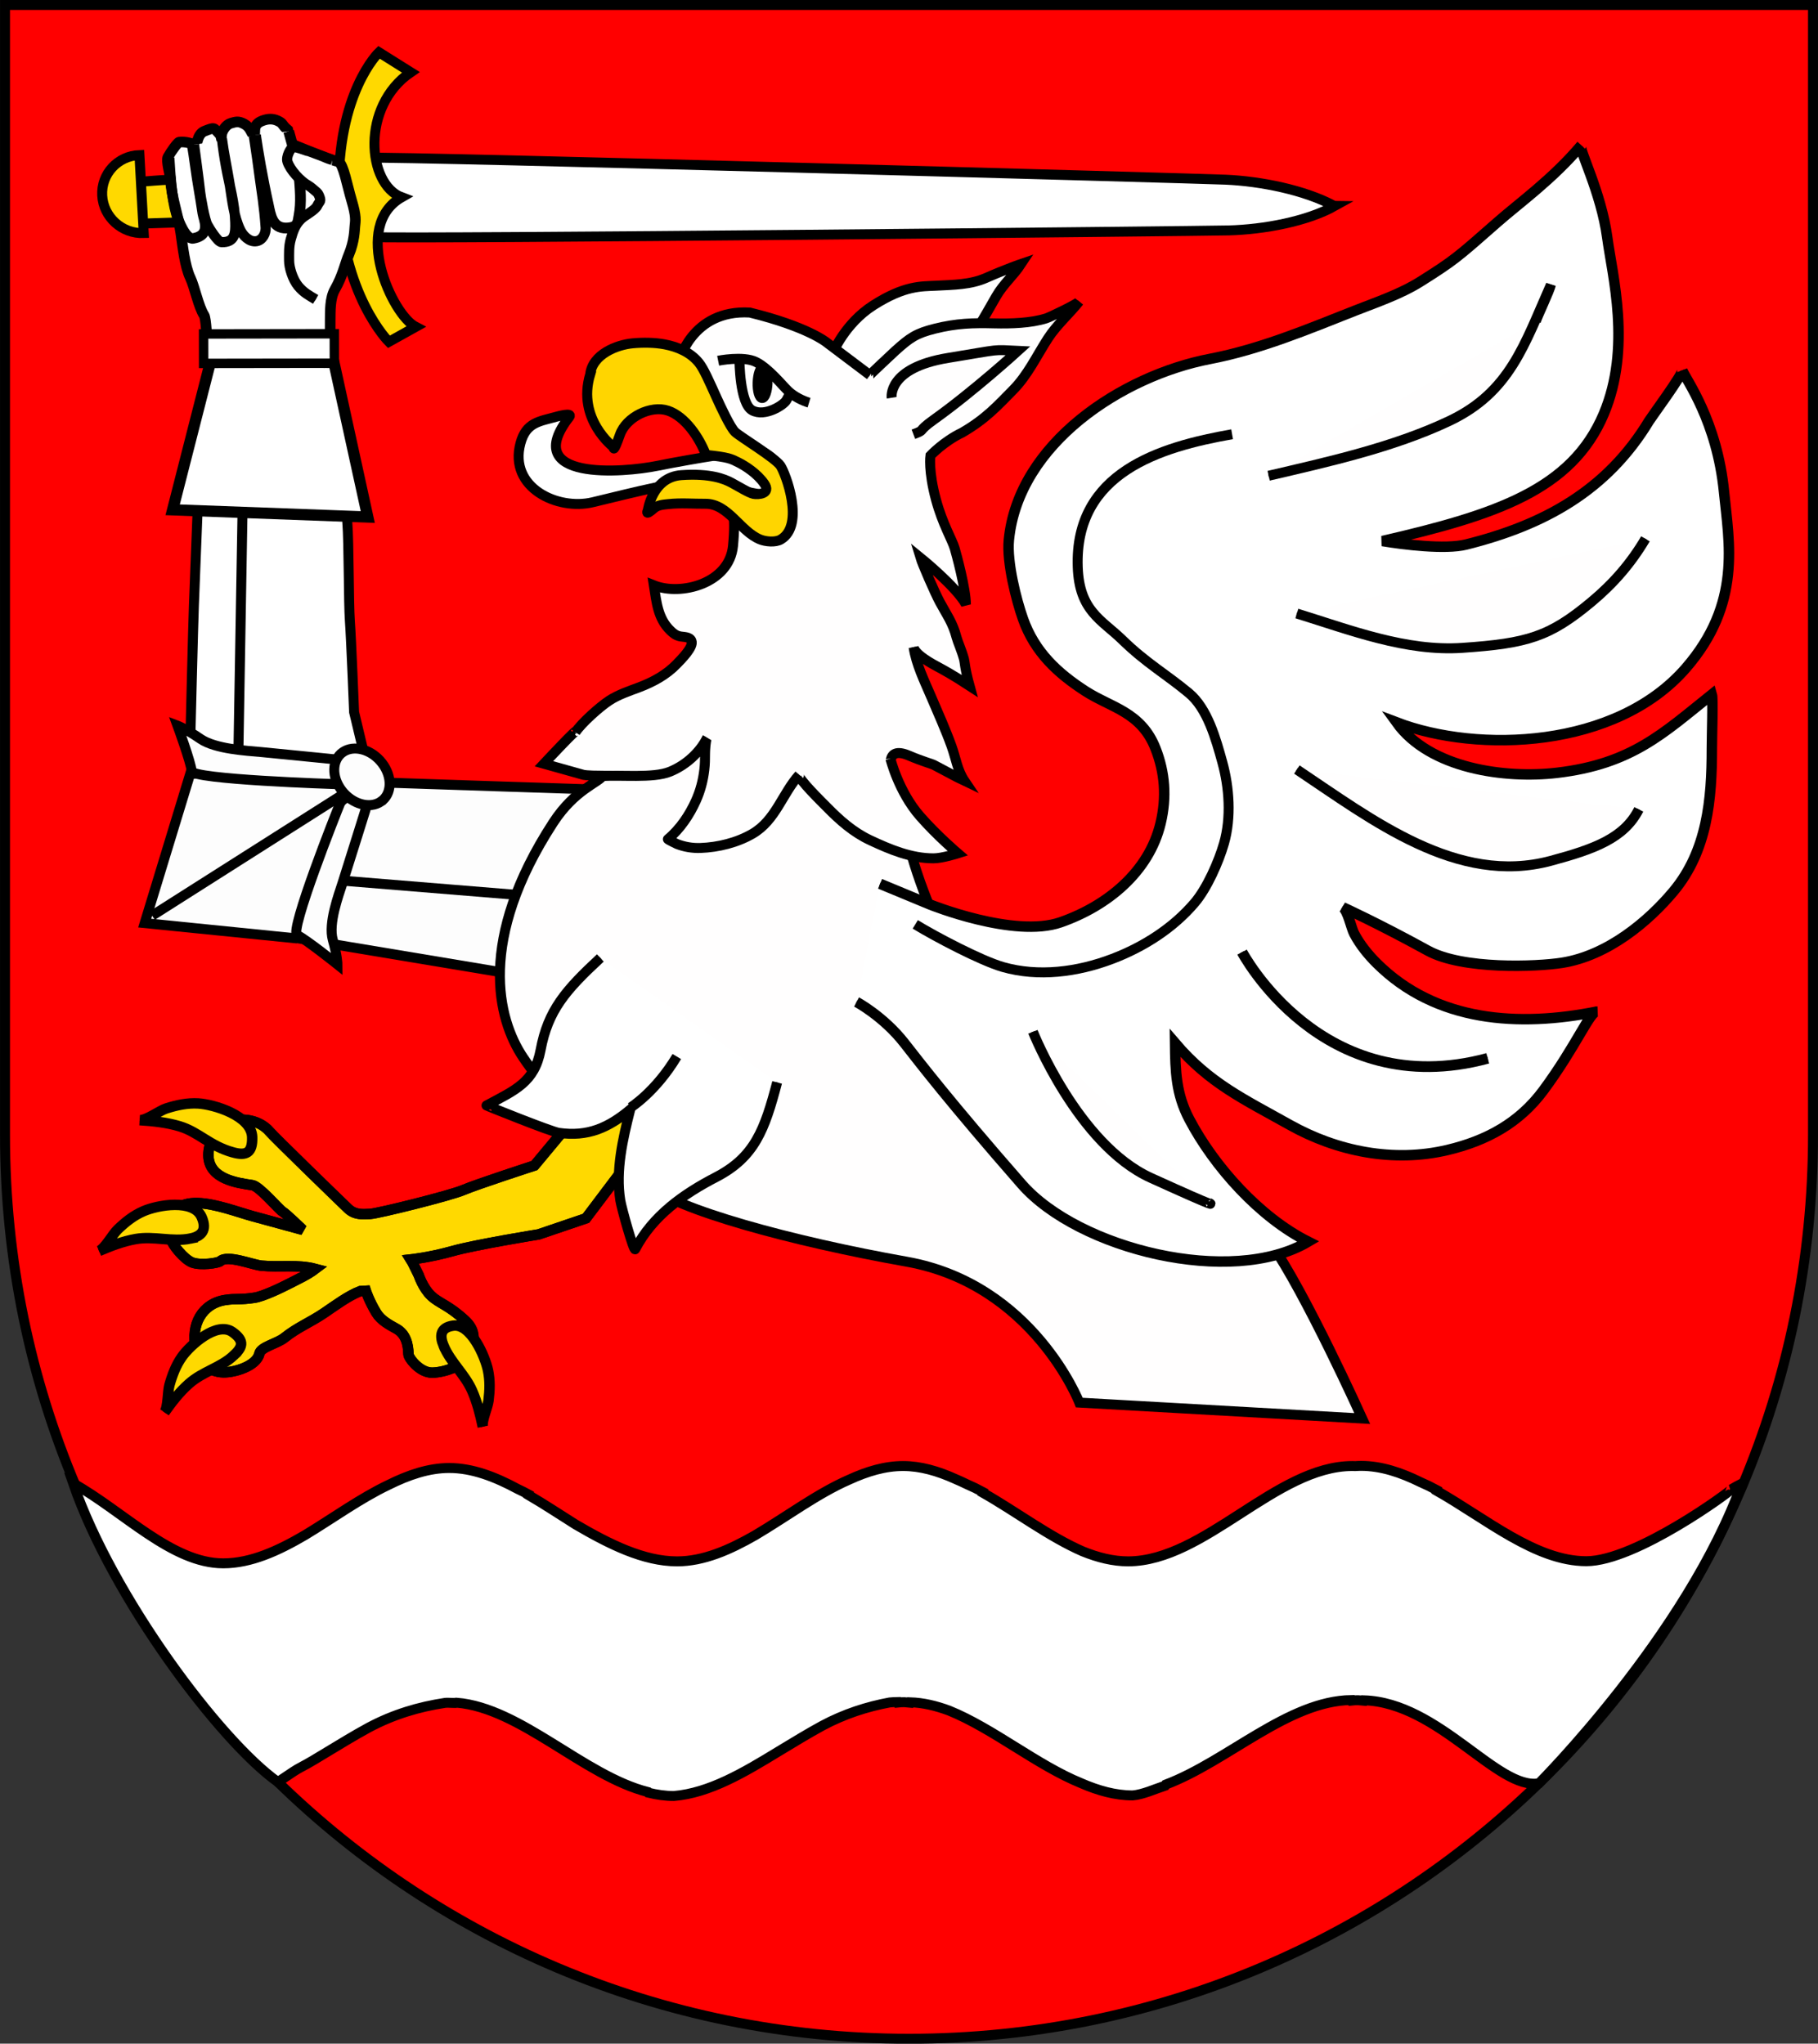 <?xml version="1.0" encoding="UTF-8" standalone="no"?>
<!-- Created with Inkscape (http://www.inkscape.org/) -->

<svg
   xmlns:dc="http://purl.org/dc/elements/1.1/"
   xmlns:cc="http://creativecommons.org/ns#"
   xmlns:rdf="http://www.w3.org/1999/02/22-rdf-syntax-ns#"
   xmlns:svg="http://www.w3.org/2000/svg"
   xmlns="http://www.w3.org/2000/svg"
   version="1.1"
   width="456.344"
   height="513.031"
   id="svg2">
  <rect width="100%" height="100%" fill="#333333" stroke="none"/>
  <defs
     id="defs4" />
  <g
     transform="translate(-170.969,-147.125)"
     id="layer1">
    <path
       d="m 172.227,148.373 0,283.694 c 0,125.289 101.594,226.854 226.916,226.854 125.323,0 226.916,-101.565 226.916,-226.854 l 0,-283.694 -453.832,0 z"
       id="path3111"
       style="fill:#ff0000;fill-opacity:1;fill-rule:nonzero;stroke:#000000" />
    <path
       d="m 172.227,148.373 0,283.694 c 0,125.289 101.594,226.854 226.916,226.854 125.323,0 226.916,-101.565 226.916,-226.854 l 0,-283.694 -453.832,0 z"
       id="path3113"
       style="fill:none;stroke:#000000;stroke-width:2.5;stroke-linecap:butt;stroke-linejoin:miter;stroke-miterlimit:4;stroke-opacity:1;stroke-dasharray:none" />
    <path
       d="m 605.509,521.025 c 0.062,0.334 -23.949,18.014 -36.349,18.014 -12.703,0 -25.073,-10.588 -37.554,-17.677 0.007,-0.061 0.02,-0.117 0.03,-0.176 -1.306,-0.708 -2.684,-1.375 -4.104,-1.991 -4.935,-2.431 -9.893,-4.088 -14.905,-4.088 -0.476,0 -0.97,0.024 -1.465,0.056 -0.241,-0.005 -0.481,-0.018 -0.715,-0.018 -19.16,0 -37.031,23.845 -56.258,23.935 -3.837,0 -7.641,-0.963 -11.421,-2.498 -8.401,-3.654 -16.714,-9.974 -25.079,-14.725 0.009,-0.061 0.02,-0.116 0.028,-0.175 -1.304,-0.709 -2.683,-1.376 -4.101,-1.991 -0.94,-0.463 -1.883,-0.887 -2.825,-1.289 -4.348,-1.97 -8.717,-3.257 -13.134,-3.257 -4.544,0 -9.043,1.355 -13.519,3.413 -7.92,3.444 -15.711,9.289 -23.576,13.945 -6.486,3.725 -13.011,6.577 -19.637,6.577 -8.4,0 -16.988,-4.296 -25.457,-9.25 -3.947,-2.485 -7.891,-5.103 -11.841,-7.404 0.006,-0.048 0.015,-0.092 0.022,-0.14 -0.864,-0.469 -1.76,-0.919 -2.678,-1.349 -5.7,-3.079 -11.428,-5.294 -17.231,-5.294 -5.149,0 -10.239,1.735 -15.304,4.265 -6.984,3.319 -13.876,8.321 -20.82,12.527 -6.808,4 -13.65,7.14 -20.608,7.14 -12.886,0 -25.024,-13.011 -37.688,-20.1 9.844,28.594 36.875,64.688 51.406,75 7.812,-5.312 3.081,-1.887 11.742,-7.18 3.676,-2.216 7.351,-4.481 11.036,-6.482 6.27,-3.349 12.705,-5.234 19.133,-6.201 0.875,-0.133 2.868,0.144 2.961,-0.056 16.104,1.339 31.891,18.32 47.985,22.425 0.039,0.054 0.076,0.11 0.114,0.165 2.135,0.525 4.275,0.835 6.423,0.835 8.928,-0.738 17.604,-5.889 26.265,-11.182 3.676,-2.215 7.351,-4.481 11.036,-6.481 5.537,-2.958 11.205,-4.771 16.881,-5.821 0.655,-0.059 1.311,-0.098 1.969,-0.106 0.021,0.041 0.043,0.083 0.062,0.124 0.514,-0.06 1.064,-0.075 1.621,-0.08 0.471,0.031 0.949,0.074 1.429,0.121 0.016,-0.035 0.031,-0.069 0.048,-0.101 3.286,0.101 6.55,0.886 9.801,2.101 11.065,4.491 22.041,13.699 33.13,18.211 4.268,1.859 8.555,3.067 12.881,3.067 l 0.065,0 c 2.559,-0.211 5.579,-1.605 8.111,-2.441 0.065,-0.095 0.129,-0.191 0.19,-0.286 15.617,-5.925 30.705,-21.008 46.578,-21.214 0.021,0.041 0.041,0.084 0.062,0.125 0.514,-0.06 1.062,-0.076 1.621,-0.081 0.471,0.033 0.95,0.075 1.429,0.121 0.018,-0.034 0.031,-0.069 0.049,-0.1 18.832,0.574 33.627,22.706 43.94,20.831 0,0 37.188,-37.188 50.938,-75.312 -0.456,0.228 -2.283,1.319 -2.719,1.549"
       id="path3115"
       style="fill:#ffffff;fill-opacity:1;fill-rule:nonzero;stroke:#000000" />
    <path
       d="m 605.509,521.025 c 0.062,0.334 -23.949,18.014 -36.349,18.014 -12.703,0 -25.073,-10.588 -37.554,-17.677 0.007,-0.061 0.02,-0.117 0.03,-0.176 -1.306,-0.708 -2.684,-1.375 -4.104,-1.991 -4.935,-2.431 -9.893,-4.088 -14.905,-4.088 -0.476,0 -0.97,0.024 -1.465,0.056 -0.241,-0.005 -0.481,-0.018 -0.715,-0.018 -19.16,0 -37.031,23.845 -56.258,23.935 -3.837,0 -7.641,-0.963 -11.421,-2.498 -8.401,-3.654 -16.714,-9.974 -25.079,-14.725 0.009,-0.061 0.02,-0.116 0.028,-0.175 -1.304,-0.709 -2.683,-1.376 -4.101,-1.991 -0.94,-0.463 -1.883,-0.887 -2.825,-1.289 -4.348,-1.97 -8.717,-3.257 -13.134,-3.257 -4.544,0 -9.043,1.355 -13.519,3.413 -7.92,3.444 -15.711,9.289 -23.576,13.945 -6.486,3.725 -13.011,6.577 -19.637,6.577 -8.4,0 -16.988,-4.296 -25.457,-9.25 -3.947,-2.485 -7.891,-5.103 -11.841,-7.404 0.006,-0.048 0.015,-0.092 0.022,-0.14 -0.864,-0.469 -1.76,-0.919 -2.678,-1.349 -5.7,-3.079 -11.428,-5.294 -17.231,-5.294 -5.149,0 -10.239,1.735 -15.304,4.265 -6.984,3.319 -13.876,8.321 -20.82,12.527 -6.808,4 -13.65,7.14 -20.608,7.14 -12.886,0 -25.024,-13.011 -37.688,-20.1 9.844,28.594 36.875,64.688 51.406,75 7.812,-5.312 3.081,-1.887 11.742,-7.18 3.676,-2.216 7.351,-4.481 11.036,-6.482 6.27,-3.349 12.705,-5.234 19.133,-6.201 0.875,-0.133 2.868,0.144 2.961,-0.056 16.104,1.339 31.891,18.32 47.985,22.425 0.039,0.054 0.076,0.11 0.114,0.165 2.135,0.525 4.275,0.835 6.423,0.835 8.928,-0.738 17.604,-5.889 26.265,-11.182 3.676,-2.215 7.351,-4.481 11.036,-6.481 5.537,-2.958 11.205,-4.771 16.881,-5.821 0.655,-0.059 1.311,-0.098 1.969,-0.106 0.021,0.041 0.043,0.083 0.062,0.124 0.514,-0.06 1.064,-0.075 1.621,-0.08 0.471,0.031 0.949,0.074 1.429,0.121 0.016,-0.035 0.031,-0.069 0.048,-0.101 3.286,0.101 6.55,0.886 9.801,2.101 11.065,4.491 22.041,13.699 33.13,18.211 4.268,1.859 8.555,3.067 12.881,3.067 l 0.065,0 c 2.559,-0.211 5.579,-1.605 8.111,-2.441 0.065,-0.095 0.129,-0.191 0.19,-0.286 15.617,-5.925 30.705,-21.008 46.578,-21.214 0.021,0.041 0.041,0.084 0.062,0.125 0.514,-0.06 1.062,-0.076 1.621,-0.081 0.471,0.033 0.95,0.075 1.429,0.121 0.018,-0.034 0.031,-0.069 0.049,-0.1 18.832,0.574 33.627,22.706 43.94,20.831 0,0 37.188,-37.188 50.938,-75.312 -0.456,0.228 -2.283,1.319 -2.719,1.549 z"
       id="path3117"
       style="fill:none;stroke:#000000;stroke-width:2.5;stroke-linecap:butt;stroke-linejoin:miter;stroke-miterlimit:4;stroke-opacity:1;stroke-dasharray:none" />
    <path
       d="m 219.501,199.087 c 0.271,0.42 1.684,0.463 2.603,-0.091 0.244,-0.146 0.621,-0.126 1.224,-0.772 0.606,-0.649 2.248,4.285 2.342,4.4 l -19.983,0.662 -1.25,-10.408 c 5.774,-0.395 4.439,-0.398 10.445,-0.718 -0.114,1.597 2.926,4.3 4.619,6.926"
       id="path3119"
       style="fill:#fed524;fill-opacity:1;fill-rule:nonzero;stroke:#000000" />
    <path
       d="m 219.501,199.087 c 0.271,0.42 1.684,0.463 2.603,-0.091 0.244,-0.146 0.621,-0.126 1.224,-0.772 0.606,-0.649 2.248,4.285 2.342,4.4 l -19.983,0.662 -1.25,-10.408 c 5.774,-0.395 4.439,-0.398 10.445,-0.718 -0.114,1.597 2.926,4.3 4.619,6.926 z"
       id="path3121"
       style="fill:#ffd900;fill-opacity:1;stroke:#000000;stroke-width:2.5;stroke-linecap:butt;stroke-linejoin:miter;stroke-miterlimit:4;stroke-opacity:1;stroke-dasharray:none" />
    <path
       d="m 402.32,239.078 c 0,0 5.223,-3.804 10.274,-3.649 5.049,0.156 7.975,-0.129 8.92,-0.367 0.945,-0.239 1.367,-0.44 1.367,-0.44 -0.989,0.988 -2.087,2.059 -2.998,3.19 -2.215,2.756 -4.334,5.326 -7.625,6.769 -0.686,0.3 -1.071,0.877 -1.13,1.144"
       id="path3123"
       style="fill:#ffffff;fill-opacity:1;fill-rule:nonzero;stroke:#000000" />
    <path
       d="m 402.32,239.078 c 0,0 5.223,-3.804 10.274,-3.649 5.049,0.156 7.975,-0.129 8.92,-0.367 0.945,-0.239 1.367,-0.44 1.367,-0.44 -0.989,0.988 -2.087,2.059 -2.998,3.19 -2.215,2.756 -4.334,5.326 -7.625,6.769 -0.686,0.3 -1.071,0.877 -1.13,1.144"
       id="path3125"
       style="fill:none;stroke:#000000;stroke-width:2.5;stroke-linecap:butt;stroke-linejoin:miter;stroke-miterlimit:4;stroke-opacity:1;stroke-dasharray:none" />
    <path
       d="m 256.794,256.097 -33.538,-4.411 -2.07,7.16 c 0,0 -1.4,37.349 -1.546,40.305 -0.145,2.966 -0.95,35.803 -0.95,35.803 l 1.478,6.654 31.695,-2.666 10.203,-3.757 -2.216,-9.296 c 0,0 -0.723,-18.286 -1.056,-22.871 -0.336,-4.58 -0.228,-19.44 -0.65,-24.824 -0.419,-5.385 -0.294,-14.29 -0.294,-14.29 l -1.055,-7.805 z"
       id="path3127"
       style="fill:#ffffff;fill-opacity:1;fill-rule:nonzero;stroke:#000000" />
    <path
       d="m 256.794,256.097 -33.538,-4.411 -2.07,7.16 c 0,0 -1.4,37.349 -1.546,40.305 -0.145,2.966 -0.95,35.803 -0.95,35.803 l 1.478,6.654 31.695,-2.666 10.203,-3.757 -2.216,-9.296 c 0,0 -0.723,-18.286 -1.056,-22.871 -0.336,-4.58 -0.228,-19.44 -0.65,-24.824 -0.419,-5.385 -0.294,-14.29 -0.294,-14.29 l -1.055,-7.805 z"
       id="path3129"
       style="fill:none;stroke:#000000;stroke-width:2.5;stroke-linecap:butt;stroke-linejoin:miter;stroke-miterlimit:4;stroke-opacity:1;stroke-dasharray:none" />
    <path
       d="m 222.235,263.955 35.704,4.86"
       id="path3131"
       style="fill:#ffffff;fill-opacity:1;fill-rule:nonzero;stroke:#000000" />
    <path
       d="m 222.235,263.955 35.704,4.86"
       id="path3133"
       style="fill:none;stroke:#000000;stroke-width:1.856;stroke-linecap:butt;stroke-linejoin:miter;stroke-miterlimit:4;stroke-opacity:1;stroke-dasharray:none" />
    <path
       d="m 230.746,339.776 1.278,-74.688"
       id="path3135"
       style="fill:#ffffff;fill-opacity:1;fill-rule:nonzero;stroke:#000000" />
    <path
       d="m 230.746,339.776 1.278,-74.688"
       id="path3137"
       style="fill:none;stroke:#000000;stroke-width:2.5;stroke-linecap:butt;stroke-linejoin:miter;stroke-miterlimit:4;stroke-opacity:1;stroke-dasharray:none" />
    <path
       d="m 263.35,186.728 c -0.03,0.007 -0.43,0.03 -0.429,0.046 l 0.559,10.287 c 0,0 0.035,0.001 0.081,0.002 l 0.525,9.535 c 0.005,0.016 0.404,0.043 0.432,0.041 8.516,0.537 208.877,-1.508 214.905,-1.673 8.85,-0.246 19.606,-2.245 26.605,-6.15 0,0 -0.056,-0.001 -0.156,-0.005 -7.434,-3.991 -18.374,-6.186 -27.226,-6.577 -6.051,-0.281 -206.834,-5.878 -215.296,-5.507"
       id="path3139"
       style="fill:#ffffff;fill-opacity:1;fill-rule:nonzero;stroke:#000000" />
    <path
       d="m 263.35,186.728 c -0.03,0.007 -0.43,0.03 -0.429,0.046 l 0.559,10.287 c 0,0 0.035,0.001 0.081,0.002 l 0.525,9.535 c 0.005,0.016 0.404,0.043 0.432,0.041 8.516,0.537 208.877,-1.508 214.905,-1.673 8.85,-0.246 19.606,-2.245 26.605,-6.15 0,0 -0.056,-0.001 -0.156,-0.005 -7.434,-3.991 -18.374,-6.186 -27.226,-6.577 -6.051,-0.281 -206.834,-5.878 -215.296,-5.507 z"
       id="path3141"
       style="fill:none;stroke:#000000;stroke-width:2.5;stroke-linecap:butt;stroke-linejoin:miter;stroke-miterlimit:4;stroke-opacity:1;stroke-dasharray:none" />
    <path
       d="m 256.039,195.678 c 0,0 -0.009,-0.001 -0.009,0.002 0.001,0.037 0.009,0.074 0.009,0.113 -0.002,0.028 -0.002,0.041 -10e-4,0.066 0.002,0.005 0.004,0.005 0.004,0.005 0.65,25.3 12.535,37.07 12.535,37.07 l 6.744,-3.755 c -5.938,-3.042 -16.139,-25.339 -3.524,-32.534 -8.682,-3.246 -10.307,-22.825 2.277,-31.383 l -7.981,-5.01 c 0,0 -10.631,10.124 -10.054,35.425"
       id="path3143"
       style="fill:#fed524;fill-opacity:1;fill-rule:nonzero;stroke:#000000" />
    <path
       d="m 256.039,195.678 c 0,0 -0.009,-0.001 -0.009,0.002 0.001,0.037 0.009,0.074 0.009,0.113 -0.002,0.028 -0.002,0.041 -10e-4,0.066 0.002,0.005 0.004,0.005 0.004,0.005 0.65,25.3 12.535,37.07 12.535,37.07 l 6.744,-3.755 c -5.938,-3.042 -16.139,-25.339 -3.524,-32.534 -8.682,-3.246 -10.307,-22.825 2.277,-31.383 l -7.981,-5.01 c 0,0 -10.631,10.124 -10.054,35.425 z"
       id="path3145"
       style="fill:#ffd900;fill-opacity:1;stroke:#000000;stroke-width:2.5;stroke-linecap:butt;stroke-linejoin:miter;stroke-miterlimit:4;stroke-opacity:1;stroke-dasharray:none" />
    <path
       d="m 250.63,343.03 83.343,2.75 1.611,51.876 -90.076,-15.019 5.122,-39.608 z"
       id="path3147"
       style="fill:#fdfdfd;fill-opacity:1;fill-rule:nonzero;stroke:#000000" />
    <path
       d="m 250.63,343.03 83.343,2.75 1.611,51.876 -90.076,-15.019 5.122,-39.608 z"
       id="path3149"
       style="fill:none;stroke:#000000;stroke-width:2.5;stroke-linecap:butt;stroke-linejoin:miter;stroke-miterlimit:4;stroke-opacity:1;stroke-dasharray:none" />
    <path
       d="m 253.192,367.897 84.536,6.894"
       id="path3151"
       style="fill:none;stroke:#000000;stroke-width:2.5;stroke-linecap:butt;stroke-linejoin:miter;stroke-miterlimit:4;stroke-opacity:1;stroke-dasharray:none" />
    <path
       d="m 261.966,340.922 -38.93,-0.271 -1.89,0.568 -2.45,0.223 -11.406,37.41 37.951,3.825 2.084,-0.699 17.766,-37 -3.125,-4.055 z"
       id="path3153"
       style="fill:#fdfdfd;fill-opacity:1;fill-rule:nonzero;stroke:#000000" />
    <path
       d="m 261.966,340.922 -38.93,-0.271 -1.89,0.568 -2.45,0.223 -11.406,37.41 37.951,3.825 2.084,-0.699 17.766,-37 -3.125,-4.055 z"
       id="path3155"
       style="fill:none;stroke:#000000;stroke-width:2.5;stroke-linecap:butt;stroke-linejoin:miter;stroke-miterlimit:4;stroke-opacity:1;stroke-dasharray:none" />
    <path
       d="m 263.225,342.633 -54.06,34.343"
       id="path3157"
       style="fill:#fdfdfd;fill-opacity:1;fill-rule:nonzero;stroke:#000000" />
    <path
       d="m 263.225,342.633 -54.06,34.343"
       id="path3159"
       style="fill:none;stroke:#000000;stroke-width:2.5;stroke-linecap:butt;stroke-linejoin:miter;stroke-miterlimit:4;stroke-opacity:1;stroke-dasharray:none" />
    <path
       d="m 261.252,338.376 c 0,0 -20.839,-2.106 -24.595,-2.447 -3.754,-0.341 -11.645,-0.762 -15.361,-3.317 -3.719,-2.554 -5.774,-3.333 -5.774,-3.333 0,0 3.409,9.33 3.559,11.418 0.154,2.086 35.115,3.254 37.185,3.295 2.067,0.04 4.947,-3.397 4.947,-3.397 l 0.039,-2.217 z"
       id="path3161"
       style="fill:#fdfdfd;fill-opacity:1;fill-rule:nonzero;stroke:#000000" />
    <path
       d="m 261.252,338.376 c 0,0 -20.839,-2.106 -24.595,-2.447 -3.754,-0.341 -11.645,-0.762 -15.361,-3.317 -3.719,-2.554 -5.774,-3.333 -5.774,-3.333 0,0 3.409,9.33 3.559,11.418 0.154,2.086 35.115,3.254 37.185,3.295 2.067,0.04 4.947,-3.397 4.947,-3.397 l 0.039,-2.217 z"
       id="path3163"
       style="fill:none;stroke:#000000;stroke-width:2.5;stroke-linecap:butt;stroke-linejoin:miter;stroke-miterlimit:4;stroke-opacity:1;stroke-dasharray:none" />
    <path
       d="m 263.649,347.432 c 0,0 -5.581,17.892 -6.661,21.229 -1.08,3.339 -3.64,10.239 -2.484,14.383 1.159,4.139 1.165,6.195 1.165,6.195 0,0 -8.075,-6.449 -10.107,-7.362 -2.038,-0.917 10.01,-31.234 10.75,-33.015 0.741,-1.782 5.28,-2.946 5.28,-2.946 l 2.058,1.518 z"
       id="path3165"
       style="fill:#fdfdfd;fill-opacity:1;fill-rule:nonzero;stroke:#000000" />
    <path
       d="m 263.649,347.432 c 0,0 -5.581,17.892 -6.661,21.229 -1.08,3.339 -3.64,10.239 -2.484,14.383 1.159,4.139 1.165,6.195 1.165,6.195 0,0 -8.075,-6.449 -10.107,-7.362 -2.038,-0.917 10.01,-31.234 10.75,-33.015 0.741,-1.782 5.28,-2.946 5.28,-2.946 l 2.058,1.518 z"
       id="path3167"
       style="fill:none;stroke:#000000;stroke-width:2.5;stroke-linecap:butt;stroke-linejoin:miter;stroke-miterlimit:4;stroke-opacity:1;stroke-dasharray:none" />
    <path
       d="m 266.605,348.34 c -2.788,1.911 -7.188,0.686 -9.829,-2.739 -2.64,-3.426 -2.519,-7.754 0.265,-9.665 2.786,-1.914 7.186,-0.688 9.828,2.737 2.64,3.425 2.521,7.754 -0.264,9.666"
       id="path3169"
       style="fill:#fdfdfd;fill-opacity:1;fill-rule:nonzero;stroke:#000000" />
    <path
       d="m 266.605,348.34 c -2.788,1.911 -7.188,0.686 -9.829,-2.739 -2.64,-3.426 -2.519,-7.754 0.265,-9.665 2.786,-1.914 7.186,-0.688 9.828,2.737 2.64,3.425 2.521,7.754 -0.264,9.666 z"
       id="path3171"
       style="fill:none;stroke:#000000;stroke-width:2.5;stroke-linecap:butt;stroke-linejoin:miter;stroke-miterlimit:4;stroke-opacity:1;stroke-dasharray:none" />
    <path
       d="m 243.896,183.185 c 12.527,5.13 11.744,4.349 12.059,4.539 1.262,0.762 2.094,5.729 3.296,9.779 1.202,4.051 0.927,5.048 0.794,6.438 -0.09,0.943 -0.102,3.732 -1.511,7.098 -0.914,2.179 -1.52,5.284 -3.505,8.751 -1.29,2.265 -1.135,5.559 -1.176,7.812 -0.04,2.254 0,10.105 0,10.105 L 222.915,232.705 c 0,0 -0.184,-5.629 -0.729,-6.457 -1.38,-2.095 -2.362,-7.093 -3.442,-9.373 -1.401,-2.95 -1.913,-8.012 -2.391,-11.252 -0.741,-5.022 -2.311,-8.58 -2.605,-13.646 -0.05,-0.881 -1.116,-4.522 -0.625,-5.416 0.728,-1.324 2.425,-3.691 2.812,-3.75 1.308,-0.199 3.701,0.256 4.348,1.119 0,0 0.147,-3.126 1.938,-3.85 2.655,-1.073 2.394,-0.849 3.55,0.378 0.545,0.576 0.561,0.611 0.726,1.291 0,0 0.044,-0.159 0.11,-0.791 0.107,-1.035 1.116,-2.578 2.324,-2.905 1.205,-0.326 1.831,-0.618 3.349,0.195 1.522,0.815 1.734,2.226 2.269,2.775 0.539,0.549 0.236,-1.106 0.496,-1.959 0.259,-0.853 0.969,-1.411 2.334,-1.811 1.36,-0.403 2.509,-0.265 3.672,0.378 1.105,0.606 0.596,0.81 2.163,2.12 l 0.471,2.357 0.389,1.199 -0.176,-0.12 z"
       id="path3173"
       style="fill:#ffffff;fill-opacity:1;fill-rule:nonzero;stroke:#000000" />
    <path
       d="m 243.896,183.185 c 12.527,5.13 11.744,4.349 12.059,4.539 1.262,0.762 2.094,5.729 3.296,9.779 1.202,4.051 0.927,5.048 0.794,6.438 -0.09,0.943 -0.102,3.732 -1.511,7.098 -0.914,2.179 -1.52,5.284 -3.505,8.751 -1.29,2.265 -1.135,5.559 -1.176,7.812 -0.04,2.254 0,10.105 0,10.105 L 222.915,232.705 c 0,0 -0.184,-5.629 -0.729,-6.457 -1.38,-2.095 -2.362,-7.093 -3.442,-9.373 -1.401,-2.95 -1.913,-8.012 -2.391,-11.252 -0.741,-5.022 -2.311,-8.58 -2.605,-13.646 -0.05,-0.881 -1.116,-4.522 -0.625,-5.416 0.728,-1.324 2.425,-3.691 2.812,-3.75 1.308,-0.199 3.701,0.256 4.348,1.119 0,0 0.147,-3.126 1.938,-3.85 2.655,-1.073 2.394,-0.849 3.55,0.378 0.545,0.576 0.561,0.611 0.726,1.291 0,0 0.044,-0.159 0.11,-0.791 0.107,-1.035 1.116,-2.578 2.324,-2.905 1.205,-0.326 1.831,-0.618 3.349,0.195 1.522,0.815 1.734,2.226 2.269,2.775 0.539,0.549 0.236,-1.106 0.496,-1.959 0.259,-0.853 0.969,-1.411 2.334,-1.811 1.36,-0.403 2.509,-0.265 3.672,0.378 1.105,0.606 0.596,0.81 2.163,2.12 l 0.471,2.357 0.389,1.199 -0.176,-0.12 z"
       id="path3175"
       style="fill:none;stroke:#000000;stroke-width:2.664;stroke-linecap:butt;stroke-linejoin:miter;stroke-miterlimit:4;stroke-opacity:1;stroke-dasharray:none" />
    <path
       d="m 219.686,183.435 c 0,0 1.231,9.168 1.458,11.355 0.228,2.188 1.25,7.604 1.875,8.75 0.551,1.011 2.609,4.346 3.541,4.374 3.438,0.105 3.527,-2.304 3.464,-4.894 -0.115,-4.719 -1.472,-9.422 -2.317,-14.064 -0.417,-2.291 -0.801,-4.854 -1.041,-7.084 0.507,3.882 1.354,7.812 1.979,11.666 0.614,3.777 0.95,7.723 2.604,11.25 0.671,1.433 2.291,3.188 4.104,2.886 1.559,-0.26 2.395,-1.996 2.295,-3.478 -0.356,-5.326 -1.052,-9.25 -1.399,-11.909 -0.43,-3.331 -1.041,-7.604 -1.561,-11.041"
       id="path3177"
       style="fill:#ffffff;fill-opacity:1;fill-rule:nonzero;stroke:#000000" />
    <path
       d="m 219.686,183.435 c 0,0 1.231,9.168 1.458,11.355 0.228,2.188 1.25,7.604 1.875,8.75 0.551,1.011 2.609,4.346 3.541,4.374 3.438,0.105 3.527,-2.304 3.464,-4.894 -0.115,-4.719 -1.472,-9.422 -2.317,-14.064 -0.417,-2.291 -0.801,-4.854 -1.041,-7.084 0.507,3.882 1.354,7.812 1.979,11.666 0.614,3.777 0.95,7.723 2.604,11.25 0.671,1.433 2.291,3.188 4.104,2.886 1.559,-0.26 2.395,-1.996 2.295,-3.478 -0.356,-5.326 -1.052,-9.25 -1.399,-11.909 -0.43,-3.331 -1.041,-7.604 -1.561,-11.041"
       id="path3179"
       style="fill:none;stroke:#000000;stroke-width:2.55;stroke-linecap:butt;stroke-linejoin:miter;stroke-miterlimit:4;stroke-opacity:1;stroke-dasharray:none" />
    <path
       d="m 235.102,181.038 c 0.573,4.021 1.666,10.521 3.229,17.605 0.495,2.244 0.927,5.86 4.584,5.729 2.916,-0.104 2.805,-1.448 3.114,-3.078 0.646,-3.438 0.286,-6.857 0.011,-10.255 -0.214,-2.655 -0.935,-3.109 -1.041,-4.271 -0.094,-1.022 -0.362,-1.824 -0.521,-2.916 l -1.041,-3.751"
       id="path3181"
       style="fill:#ffffff;fill-opacity:1;fill-rule:nonzero;stroke:#000000" />
    <path
       d="m 235.102,181.038 c 0.573,4.021 1.666,10.521 3.229,17.605 0.495,2.244 0.927,5.86 4.584,5.729 2.916,-0.104 2.805,-1.448 3.114,-3.078 0.646,-3.438 0.286,-6.857 0.011,-10.255 -0.214,-2.655 -0.935,-3.109 -1.041,-4.271 -0.094,-1.022 -0.362,-1.824 -0.521,-2.916 l -1.041,-3.751"
       id="path3183"
       style="fill:none;stroke:#000000;stroke-width:2.705;stroke-linecap:butt;stroke-linejoin:miter;stroke-miterlimit:4;stroke-opacity:1;stroke-dasharray:none" />
    <path
       d="m 250.206,222.29 c -1.562,-0.938 -3.016,-1.683 -4.375,-3.333 -1.459,-1.771 -2.292,-4.742 -2.292,-6.355 0,-1.875 -0.104,-3.541 0.417,-5.416 0.576,-2.074 1.147,-3.695 2.605,-5.105 0.912,-0.889 3.505,-2.15 4.062,-3.334 0.48,-1.021 0.953,-0.989 0.625,-1.979 -0.142,-0.429 -0.361,-1.03 -0.73,-1.355 -0.884,-0.779 -1.719,-1.471 -2.083,-1.666 -2.071,-1.119 -4.649,-3.965 -5.314,-6.041 -0.416,-1.3 0.871,-3.456 1.354,-3.645 0.7,-0.279 5.081,1.6 3.23,0.728 0,0 2.861,1.065 3.646,1.355 1.238,0.458 1.639,0.755 3.021,1.145"
       id="path3185"
       style="fill:#ffffff;fill-opacity:1;fill-rule:nonzero;stroke:#000000" />
    <path
       d="m 250.206,222.29 c -1.562,-0.938 -3.016,-1.683 -4.375,-3.333 -1.459,-1.771 -2.292,-4.742 -2.292,-6.355 0,-1.875 -0.104,-3.541 0.417,-5.416 0.576,-2.074 1.147,-3.695 2.605,-5.105 0.912,-0.889 3.505,-2.15 4.062,-3.334 0.48,-1.021 0.953,-0.989 0.625,-1.979 -0.142,-0.429 -0.361,-1.03 -0.73,-1.355 -0.884,-0.779 -1.719,-1.471 -2.083,-1.666 -2.071,-1.119 -4.649,-3.965 -5.314,-6.041 -0.416,-1.3 0.871,-3.456 1.354,-3.645 0.7,-0.279 5.081,1.6 3.23,0.728 0,0 2.861,1.065 3.646,1.355 1.238,0.458 1.639,0.755 3.021,1.145"
       id="path3187"
       style="fill:none;stroke:#000000;stroke-width:2.55;stroke-linecap:butt;stroke-linejoin:miter;stroke-miterlimit:4;stroke-opacity:1;stroke-dasharray:none" />
    <path
       d="m 213.436,186.768 c 0.259,4.219 0.613,9.932 1.77,13.959 0.542,1.893 2.421,6.577 4.27,6.249 4.688,-0.833 2.605,-4.791 2.396,-6.249 -0.588,-4.111 -1.336,-7.86 -1.874,-11.98 l -0.417,-2.916 -0.312,-1.98"
       id="path3189"
       style="fill:none;stroke:#000000;stroke-width:2.629;stroke-linecap:butt;stroke-linejoin:miter;stroke-miterlimit:4;stroke-opacity:1;stroke-dasharray:none" />
    <path
       d="m 223.88,237.661 30.91,0.461 8.496,38.792 -48.98,-1.809 9.574,-37.445 z"
       id="path3191"
       style="fill:#ffffff;fill-opacity:1;fill-rule:nonzero;stroke:#000000" />
    <path
       d="m 223.88,237.661 30.91,0.461 8.496,38.792 -48.98,-1.809 9.574,-37.445 z"
       id="path3193"
       style="fill:none;stroke:#000000;stroke-width:2.824;stroke-linecap:butt;stroke-linejoin:miter;stroke-miterlimit:4;stroke-opacity:1;stroke-dasharray:none" />
    <path
       d="m 358.615,260.576 c 0,0 -6.9,0.751 -8.785,1.014 -1.884,0.264 -9.739,1.629 -13.83,2.467 -8.533,1.749 -34.688,3.885 -22.135,-12.254 0.963,-1.239 -3.013,-0.129 -3.121,-0.098 -4.383,1.234 -7.715,1.387 -9.14,6.728 -2.962,11.107 9.306,16.905 18.168,14.768 4.724,-1.141 11.655,-2.856 15.745,-3.694 4.091,-0.839 8.494,-1.667 8.494,-1.667 l 18.027,3.449 5.086,-2.736 -0.436,-6.121 -1.464,-3.259 -3.084,-1.381 -3.525,2.785 z"
       id="path3195"
       style="fill:#ffffff;fill-opacity:1;fill-rule:nonzero;stroke:#000000" />
    <path
       d="m 358.615,260.576 c 0,0 -6.9,0.751 -8.785,1.014 -1.884,0.264 -9.739,1.629 -13.83,2.467 -8.533,1.749 -34.688,3.885 -22.135,-12.254 0.963,-1.239 -3.013,-0.129 -3.121,-0.098 -4.383,1.234 -7.715,1.387 -9.14,6.728 -2.962,11.107 9.306,16.905 18.168,14.768 4.724,-1.141 11.655,-2.856 15.745,-3.694 4.091,-0.839 8.494,-1.667 8.494,-1.667 l 18.027,3.449 5.086,-2.736 -0.436,-6.121 -1.464,-3.259 -3.084,-1.381 -3.525,2.785 z"
       id="path3197"
       style="fill:none;stroke:#000000;stroke-width:2.5;stroke-linecap:butt;stroke-linejoin:miter;stroke-miterlimit:4;stroke-opacity:1;stroke-dasharray:none" />
    <path
       d="m 380.024,235.726 c 0,0 3.005,-7.39 10.156,-11.953 7.884,-5.031 12.062,-4.734 15.704,-4.923 4.531,-0.234 8.715,-0.256 12.579,-1.952 5.156,-2.266 8.828,-3.516 8.828,-3.516 -1.952,2.969 -4.45,5.008 -6.25,8.125 -3.132,5.423 -5.166,9.324 -8.984,13.906 -1.24,1.489 -6.636,1.84 -7.256,3.674 -0.776,2.289 -3.975,2.156 -5.34,4.161 -1.228,1.804 -2.684,3.15 -4.513,4.404 -2.163,-0.726 -4.309,-1.498 -6.479,-2.194 -1.784,-0.573 -3.81,-0.911 -5.036,-2.4 -0.856,-1.036 -1.677,-2.105 -2.546,-3.126 -0.573,-0.67 -1.481,-3.64 -0.863,-4.206"
       id="path3199"
       style="fill:#ffffff;fill-opacity:1;fill-rule:nonzero;stroke:#000000" />
    <path
       d="m 380.024,235.726 c 0,0 3.005,-7.39 10.156,-11.953 7.884,-5.031 12.062,-4.734 15.704,-4.923 4.531,-0.234 8.715,-0.256 12.579,-1.952 5.156,-2.266 8.828,-3.516 8.828,-3.516 -1.952,2.969 -4.45,5.008 -6.25,8.125 -3.132,5.423 -5.166,9.324 -8.984,13.906 -1.24,1.489 -6.636,1.84 -7.256,3.674 -0.776,2.289 -3.975,2.156 -5.34,4.161 -1.228,1.804 -2.684,3.15 -4.513,4.404 -2.163,-0.726 -4.309,-1.498 -6.479,-2.194 -1.784,-0.573 -3.81,-0.911 -5.036,-2.4 -0.856,-1.036 -1.677,-2.105 -2.546,-3.126 -0.573,-0.67 -1.481,-3.64 -0.863,-4.206 z"
       id="path3201"
       style="fill:none;stroke:#000000;stroke-width:2.5;stroke-linecap:butt;stroke-linejoin:miter;stroke-miterlimit:4;stroke-opacity:1;stroke-dasharray:none" />
    <path
       d="m 489.859,459.106 c -8.76,-12.354 -23.52,-25.797 -33.594,-32.819 -10.078,-7.019 -30.896,-18.148 -40.715,-31.429 -10.765,-14.556 -15.225,-31.054 -16.769,-36.594 -0.863,-3.095 -2.658,-8.42 -4.355,-14.973 -0.894,-3.066 0.364,-2.41 0.364,-2.41 0,0 -2.039,-6.811 4.375,-4.062 3.281,1.406 5.664,2.034 6.25,2.344 5.625,2.969 7.213,3.836 7.696,4.058 -1.829,-2.7 -2.192,-5.729 -3.281,-8.75 -1.509,-4.185 -3.368,-8.31 -5.156,-12.5 -1.712,-4.015 -3.694,-7.961 -4.375,-12.344 0.52,1.946 4.668,4.151 6.25,5 1.145,0.614 3.75,2.031 7.812,4.688 -1.25,-4.531 -1.196,-5.961 -1.406,-6.719 -0.665,-2.404 -1.559,-4.258 -1.875,-5.469 -0.958,-3.686 -2.428,-5.566 -4.219,-8.906 -1.248,-2.326 -4.375,-9.531 -4.844,-11.094 0,0 9.062,7.344 11.406,11.719 0,-3.906 -2.446,-12.825 -2.812,-14.062 -0.645,-2.183 -3.02,-6.041 -4.688,-12.188 -1.971,-7.271 -1.406,-11.094 -1.406,-11.094 0,0 3.259,-3.52 7.969,-5.781 5.938,-3.438 8.912,-6.784 12.773,-10.697 3.728,-3.783 5.85,-8.456 8.829,-13.047 2.114,-3.26 5.451,-6.211 7.774,-9.171 -0.517,0.659 -7.325,3.938 -8.321,4.25 -3.804,1.191 -8.804,1.354 -12.969,1.25 -5.351,-0.135 -9.506,-0.026 -14.921,1.327 -4.726,1.181 -6.24,2.234 -9.922,5.548 -0.417,0.374 -6.47,6.049 -6.406,6.094 l -10.922,-8.234 c 0,0 -4.774,-3.92 -19.221,-7.456 -14.705,-0.821 -17.886,12.568 -17.886,12.568 l 7.891,11.781 8.146,9.065 c 0,0 9.77,1.174 9.459,7.912 -0.32,6.951 -2.204,10.662 -4.049,9.786 -1.729,-0.819 -7.669,-1.694 -8.425,-1.801 0.318,0.099 1.43,1.022 0.657,9.235 -0.891,9.51 -13.099,12.639 -19.869,9.93 0.656,4.188 0.964,8.296 4.15,11.365 0.708,0.681 1.28,1.155 2.241,1.409 0.975,0.258 2.578,0.028 3.047,1.173 0.624,1.519 -2.64,4.71 -3.678,5.796 -2.604,2.726 -5.952,4.535 -9.447,5.859 -2.554,0.965 -5.234,1.833 -7.532,3.34 -2.374,1.559 -6.929,5.62 -8.469,7.934 1.314,-1.974 -7.916,7.916 -7.916,7.916 l 9.876,2.768 c 0,0 0.601,0.221 4.915,0.254 -1.05,1.732 -7.043,3.433 -12.459,11.766 -19.061,29.325 -14.033,49.289 -7.541,58.962 8.474,12.631 23.881,25.091 31.25,31.875 6.716,6.189 36.16,14.249 65,19.375 31.808,5.654 43.358,35.374 43.358,35.374 l 71.017,4.001 c 0,0 -14.375,-31.875 -23.056,-44.12"
       id="path3203"
       style="fill:#fffefe;fill-opacity:1;fill-rule:nonzero;stroke:#000000" />
    <path
       d="m 489.859,459.106 c -8.76,-12.354 -23.52,-25.797 -33.594,-32.819 -10.078,-7.019 -30.896,-18.148 -40.715,-31.429 -10.765,-14.556 -15.225,-31.054 -16.769,-36.594 -0.863,-3.095 -2.658,-8.42 -4.355,-14.973 -0.894,-3.066 0.364,-2.41 0.364,-2.41 0,0 -2.039,-6.811 4.375,-4.062 3.281,1.406 5.664,2.034 6.25,2.344 5.625,2.969 7.213,3.836 7.696,4.058 -1.829,-2.7 -2.192,-5.729 -3.281,-8.75 -1.509,-4.185 -3.368,-8.31 -5.156,-12.5 -1.712,-4.015 -3.694,-7.961 -4.375,-12.344 0.52,1.946 4.668,4.151 6.25,5 1.145,0.614 3.75,2.031 7.812,4.688 -1.25,-4.531 -1.196,-5.961 -1.406,-6.719 -0.665,-2.404 -1.559,-4.258 -1.875,-5.469 -0.958,-3.686 -2.428,-5.566 -4.219,-8.906 -1.248,-2.326 -4.375,-9.531 -4.844,-11.094 0,0 9.062,7.344 11.406,11.719 0,-3.906 -2.446,-12.825 -2.812,-14.062 -0.645,-2.183 -3.02,-6.041 -4.688,-12.188 -1.971,-7.271 -1.406,-11.094 -1.406,-11.094 0,0 3.259,-3.52 7.969,-5.781 5.938,-3.438 8.912,-6.784 12.773,-10.697 3.728,-3.783 5.85,-8.456 8.829,-13.047 2.114,-3.26 5.451,-6.211 7.774,-9.171 -0.517,0.659 -7.325,3.938 -8.321,4.25 -3.804,1.191 -8.804,1.354 -12.969,1.25 -5.351,-0.135 -9.506,-0.026 -14.921,1.327 -4.726,1.181 -6.24,2.234 -9.922,5.548 -0.417,0.374 -6.47,6.049 -6.406,6.094 l -10.922,-8.234 c 0,0 -4.774,-3.92 -19.221,-7.456 -14.705,-0.821 -17.886,12.568 -17.886,12.568 l 7.891,11.781 8.146,9.065 c 0,0 9.77,1.174 9.459,7.912 -0.32,6.951 -2.204,10.662 -4.049,9.786 -1.729,-0.819 -7.669,-1.694 -8.425,-1.801 0.318,0.099 1.43,1.022 0.657,9.235 -0.891,9.51 -13.099,12.639 -19.869,9.93 0.656,4.188 0.964,8.296 4.15,11.365 0.708,0.681 1.28,1.155 2.241,1.409 0.975,0.258 2.578,0.028 3.047,1.173 0.624,1.519 -2.64,4.71 -3.678,5.796 -2.604,2.726 -5.952,4.535 -9.447,5.859 -2.554,0.965 -5.234,1.833 -7.532,3.34 -2.374,1.559 -6.929,5.62 -8.469,7.934 1.314,-1.974 -7.916,7.916 -7.916,7.916 l 9.876,2.768 c 0,0 0.601,0.221 4.915,0.254 -1.05,1.732 -7.043,3.433 -12.459,11.766 -19.061,29.325 -14.033,49.289 -7.541,58.962 8.474,12.631 23.881,25.091 31.25,31.875 6.716,6.189 36.16,14.249 65,19.375 31.808,5.654 43.358,35.374 43.358,35.374 l 71.017,4.001 c 0,0 -14.375,-31.875 -23.056,-44.12 z"
       id="path3205"
       style="fill:none;stroke:#000000;stroke-width:2.5;stroke-linecap:butt;stroke-linejoin:miter;stroke-miterlimit:4;stroke-opacity:1;stroke-dasharray:none" />
    <path
       d="m 319.115,241.082 c 0.576,-5.029 6.696,-7.411 10.675,-7.774 2.571,-0.234 5.463,-0.214 8.009,0.264 3.328,0.625 6.463,2.004 8.578,4.589 1.232,1.505 2.652,4.795 4.52,8.921 0.975,2.156 3.382,7.319 4.561,8.467 1.176,1.15 10.098,6.522 11.414,8.486 1.316,1.964 6.204,14.922 0.083,18.524 -1.349,0.794 -3.821,0.54 -5.17,-0.002 -5.003,-2.011 -8.014,-9.019 -13.724,-8.971 -3.145,0.026 -6.191,-0.26 -9.339,0.083 -1.186,0.13 -2.619,0.206 -3.591,1.058 -2.45,2.15 -1.549,0.526 -1.549,0.526 0,0 1.105,-8.344 8.434,-8.851 7.33,-0.505 10.83,0.998 12.465,1.85 1.633,0.855 4.466,2.629 5.624,2.862 1.155,0.234 4.495,0.005 2.704,-2.58 -1.792,-2.584 -4.826,-4.496 -6.566,-5.359 -1.741,-0.865 -2.345,-1.269 -8.074,-1.856 -1.63,-4.3 -5.213,-9.674 -9.557,-11.113 -4.276,-1.415 -10.46,1.59 -12.03,6.043 -1.75,4.964 -1.579,3.152 -1.579,3.152 0,0 -9.304,-7.011 -5.886,-18.319"
       id="path3207"
       style="fill:#ffd500;fill-opacity:1;fill-rule:nonzero;stroke:#000000" />
    <path
       d="m 319.115,241.082 c 0.576,-5.029 6.696,-7.411 10.675,-7.774 2.571,-0.234 5.463,-0.214 8.009,0.264 3.328,0.625 6.463,2.004 8.578,4.589 1.232,1.505 2.652,4.795 4.52,8.921 0.975,2.156 3.382,7.319 4.561,8.467 1.176,1.15 10.098,6.522 11.414,8.486 1.316,1.964 6.204,14.922 0.083,18.524 -1.349,0.794 -3.821,0.54 -5.17,-0.002 -5.003,-2.011 -8.014,-9.019 -13.724,-8.971 -3.145,0.026 -6.191,-0.26 -9.339,0.083 -1.186,0.13 -2.619,0.206 -3.591,1.058 -2.45,2.15 -1.549,0.526 -1.549,0.526 0,0 1.105,-8.344 8.434,-8.851 7.33,-0.505 10.83,0.998 12.465,1.85 1.633,0.855 4.466,2.629 5.624,2.862 1.155,0.234 4.495,0.005 2.704,-2.58 -1.792,-2.584 -4.826,-4.496 -6.566,-5.359 -1.741,-0.865 -2.345,-1.269 -8.074,-1.856 -1.63,-4.3 -5.213,-9.674 -9.557,-11.113 -4.276,-1.415 -10.46,1.59 -12.03,6.043 -1.75,4.964 -1.579,3.152 -1.579,3.152 0,0 -9.304,-7.011 -5.886,-18.319 z"
       id="path3209"
       style="fill:none;stroke:#000000;stroke-width:2.5;stroke-linecap:butt;stroke-linejoin:miter;stroke-miterlimit:4;stroke-opacity:1;stroke-dasharray:none" />
    <path
       d="m 351.236,237.682 c 0,0 6.259,-1.268 9.446,0.29 3.186,1.559 6.54,5.777 8.11,7.285 1.573,1.509 3.78,2.506 5.259,2.949"
       id="path3211"
       style="fill:none;stroke:#000000;stroke-width:2.5;stroke-linecap:butt;stroke-linejoin:miter;stroke-miterlimit:4;stroke-opacity:1;stroke-dasharray:none" />
    <path
       d="m 356.587,237.581 c 0,0 0.039,10.886 3.223,12.576 3.18,1.691 7.879,-1.35 8.536,-2.525 0.659,-1.174 0.927,-1.829 0.927,-1.829"
       id="path3213"
       style="fill:none;stroke:#000000;stroke-width:2.5;stroke-linecap:butt;stroke-linejoin:miter;stroke-miterlimit:4;stroke-opacity:1;stroke-dasharray:none" />
    <path
       d="m 363.629,243.24 c -0.065,2.124 -0.674,3.83 -1.36,3.809 -0.688,-0.021 -1.19,-1.761 -1.124,-3.885 0.065,-2.124 0.674,-3.828 1.361,-3.808 0.686,0.021 1.189,1.76 1.123,3.884"
       id="path3215"
       style="fill:#222222;fill-opacity:1;fill-rule:nonzero;stroke:#000000" />
    <path
       d="m 363.629,243.24 c -0.065,2.124 -0.674,3.83 -1.36,3.809 -0.688,-0.021 -1.19,-1.761 -1.124,-3.885 0.065,-2.124 0.674,-3.828 1.361,-3.808 0.686,0.021 1.189,1.76 1.123,3.884 z"
       id="path3217"
       style="fill:none;stroke:#000000;stroke-width:2.5;stroke-linecap:butt;stroke-linejoin:miter;stroke-miterlimit:4;stroke-opacity:1;stroke-dasharray:none" />
    <path
       d="m 305.116,439.72 c 0,0 -14.592,4.74 -17.836,6.141 -3.24,1.399 -21.296,5.874 -23.352,6.001 -2.059,0.121 -3.934,0.246 -5.61,-1.353 -1.68,-1.603 -18.406,-17.812 -19.67,-19.308 -2.765,-3.268 -8.111,-3.869 -11.5,-1.744 -2.436,1.53 -4.09,5.284 -3.841,8.206 0.456,5.381 6.95,6.401 11.025,6.982 1.75,0.25 6.763,6.189 7.566,6.634 0.802,0.449 5.081,4.585 5.081,4.585 0,0 -10.004,-2.729 -12.561,-3.426 -7.393,-2.02 -22.766,-8.732 -20.465,5.838 0.185,1.192 3.19,4.981 5.271,5.779 2.075,0.795 6.485,0.179 7.07,-0.351 1.811,-1.639 8.04,0.934 10.33,1.154 4.452,0.421 9.105,-0.364 13.496,0.802 -1.975,1.496 -4.42,2.598 -6.625,3.739 -1.841,0.949 -6.401,3.156 -8.615,3.5 -3.74,0.58 -4.678,0.15 -7.354,0.564 -5.825,0.894 -8.723,6.232 -7.4,12.079 0.81,3.578 3.292,6.006 6.909,6.093 2.717,0.06 8.345,-1.541 9.039,-4.702 0.38,-1.724 4.379,-2.46 6.295,-3.991 3.284,-2.624 6.479,-3.85 9.941,-6.197 2.679,-1.808 6.13,-4.395 9.115,-5.51 l 1.371,-0.08 c 0,0 0.804,2.502 2.624,5.516 1.166,1.926 3.205,2.982 5.072,4.025 2.342,1.311 2.946,3.851 3.01,6.405 0.025,0.917 2.814,4.651 5.982,4.603 3.17,-0.048 7.619,-1.806 8.426,-3.415 0.805,-1.606 3.98,-5.766 -0.136,-9.631 -4.114,-3.865 -6.501,-4.285 -8.56,-6.22 -2.059,-1.933 -3.141,-5.199 -3.141,-5.199 l -1.56,-3.167 -0.474,-0.771 c 0,0 4.816,-0.507 10.59,-2.131 5.771,-1.623 21.531,-4.164 21.531,-4.164 l 11.9,-4.041 L 348,413.268 l -12.621,-9.909 -30.262,36.36 z"
       id="path3219"
       style="fill:#ffd900;fill-opacity:1;fill-rule:nonzero;stroke:#000000;stroke-width:2.619;stroke-miterlimit:4;stroke-dasharray:none" />
    <path
       d="m 305.116,439.72 c 0,0 -14.592,4.74 -17.836,6.141 -3.24,1.399 -21.296,5.874 -23.352,6.001 -2.059,0.121 -3.934,0.246 -5.61,-1.353 -1.68,-1.603 -18.406,-17.812 -19.67,-19.308 -2.765,-3.268 -8.111,-3.869 -11.5,-1.744 -2.436,1.53 -4.09,5.284 -3.841,8.206 0.456,5.381 6.95,6.401 11.025,6.982 1.75,0.25 6.763,6.189 7.566,6.634 0.802,0.449 5.081,4.585 5.081,4.585 0,0 -10.004,-2.729 -12.561,-3.426 -7.393,-2.02 -22.766,-8.732 -20.465,5.838 0.185,1.192 3.19,4.981 5.271,5.779 2.075,0.795 6.485,0.179 7.07,-0.351 1.811,-1.639 8.04,0.934 10.33,1.154 4.452,0.421 9.105,-0.364 13.496,0.802 -1.975,1.496 -4.42,2.598 -6.625,3.739 -1.841,0.949 -6.401,3.156 -8.615,3.5 -3.74,0.58 -4.678,0.15 -7.354,0.564 -5.825,0.894 -8.723,6.232 -7.4,12.079 0.81,3.578 3.292,6.006 6.909,6.093 2.717,0.06 8.345,-1.541 9.039,-4.702 0.38,-1.724 4.379,-2.46 6.295,-3.991 3.284,-2.624 6.479,-3.85 9.941,-6.197 2.679,-1.808 6.13,-4.395 9.115,-5.51 l 1.371,-0.08 c 0,0 0.804,2.502 2.624,5.516 1.166,1.926 3.205,2.982 5.072,4.025 2.342,1.311 2.946,3.851 3.01,6.405 0.025,0.917 2.814,4.651 5.982,4.603 3.17,-0.048 7.619,-1.806 8.426,-3.415 0.805,-1.606 3.98,-5.766 -0.136,-9.631 -4.114,-3.865 -6.501,-4.285 -8.56,-6.22 -2.059,-1.933 -3.141,-5.199 -3.141,-5.199 l -1.56,-3.167 -0.474,-0.771 c 0,0 4.816,-0.507 10.59,-2.131 5.771,-1.623 21.531,-4.164 21.531,-4.164 l 11.9,-4.041 L 348,413.268 l -12.621,-9.909 -30.262,36.36 z"
       id="path3221"
       style="fill:none;stroke:#000000;stroke-width:2.619;stroke-linecap:butt;stroke-linejoin:miter;stroke-miterlimit:4;stroke-opacity:1;stroke-dasharray:none" />
    <path
       d="m 229.428,436.41 c -5.791,-1.596 -8.572,-5.094 -13.366,-6.541 -3.224,-0.971 -6.723,-1.344 -10.043,-1.546 1.719,0.105 4.895,-2.368 6.689,-2.941 2.598,-0.838 5.265,-1.407 8.015,-1.252 3.879,0.225 13.39,3.027 13.546,8.456 0.115,4.008 -1.534,4.74 -4.841,3.825"
       id="path3223"
       style="fill:#ffd500;fill-opacity:1;fill-rule:nonzero;stroke:#000000" />
    <path
       d="m 229.428,436.41 c -5.791,-1.596 -8.572,-5.094 -13.366,-6.541 -3.224,-0.971 -6.723,-1.344 -10.043,-1.546 1.719,0.105 4.895,-2.368 6.689,-2.941 2.598,-0.838 5.265,-1.407 8.015,-1.252 3.879,0.225 13.39,3.027 13.546,8.456 0.115,4.008 -1.534,4.74 -4.841,3.825 z"
       id="path3225"
       style="fill:#ffd900;fill-opacity:1;stroke:#000000;stroke-width:2.619;stroke-linecap:butt;stroke-linejoin:miter;stroke-miterlimit:4;stroke-opacity:1;stroke-dasharray:none" />
    <path
       d="m 218.768,458.045 c -4.612,0.938 -9.151,-0.701 -13.773,0.126 -3.111,0.549 -6.246,1.736 -9.169,3 1.511,-0.654 3.375,-4.168 4.707,-5.438 1.939,-1.853 3.905,-3.449 6.447,-4.556 3.574,-1.556 12.554,-3.171 14.598,1.461 1.504,3.421 -0.177,4.87 -2.811,5.406"
       id="path3227"
       style="fill:#ffd500;fill-opacity:1;fill-rule:nonzero;stroke:#000000" />
    <path
       d="m 218.768,458.045 c -4.612,0.938 -9.151,-0.701 -13.773,0.126 -3.111,0.549 -6.246,1.736 -9.169,3 1.511,-0.654 3.375,-4.168 4.707,-5.438 1.939,-1.853 3.905,-3.449 6.447,-4.556 3.574,-1.556 12.554,-3.171 14.598,1.461 1.504,3.421 -0.177,4.87 -2.811,5.406 z"
       id="path3229"
       style="fill:#ffd900;fill-opacity:1;stroke:#000000;stroke-width:2.619;stroke-linecap:butt;stroke-linejoin:miter;stroke-miterlimit:4;stroke-opacity:1;stroke-dasharray:none" />
    <path
       d="m 229.619,487.411 c -3.344,3.118 -7.692,3.934 -11.269,7.115 -2.406,2.145 -4.296,4.62 -6.094,7.151 0.93,-1.308 0.772,-5.155 1.254,-6.885 0.708,-2.51 1.631,-4.941 3.112,-7.044 2.087,-2.959 8.797,-9.016 12.707,-6.235 3.289,2.34 2.375,3.938 0.289,5.897"
       id="path3231"
       style="fill:#ffd500;fill-opacity:1;fill-rule:nonzero;stroke:#000000" />
    <path
       d="m 229.619,487.411 c -3.344,3.118 -7.692,3.934 -11.269,7.115 -2.406,2.145 -4.296,4.62 -6.094,7.151 0.93,-1.308 0.772,-5.155 1.254,-6.885 0.708,-2.51 1.631,-4.941 3.112,-7.044 2.087,-2.959 8.797,-9.016 12.707,-6.235 3.289,2.34 2.375,3.938 0.289,5.897 z"
       id="path3233"
       style="fill:#ffd900;fill-opacity:1;stroke:#000000;stroke-width:2.619;stroke-linecap:butt;stroke-linejoin:miter;stroke-miterlimit:4;stroke-opacity:1;stroke-dasharray:none" />
    <path
       d="m 282.304,484.905 c 1.764,4.246 5.336,7.159 7.181,11.361 1.246,2.824 2.045,5.986 2.675,9.015 -0.325,-1.571 1.212,-4.751 1.436,-6.567 0.325,-2.634 0.395,-5.037 -0.122,-7.545 -0.728,-3.534 -4.341,-11.88 -8.758,-11.256 -3.257,0.464 -3.416,2.565 -2.413,4.992"
       id="path3235"
       style="fill:#ffd500;fill-opacity:1;fill-rule:nonzero;stroke:#000000" />
    <path
       d="m 282.304,484.905 c 1.764,4.246 5.336,7.159 7.181,11.361 1.246,2.824 2.045,5.986 2.675,9.015 -0.325,-1.571 1.212,-4.751 1.436,-6.567 0.325,-2.634 0.395,-5.037 -0.122,-7.545 -0.728,-3.534 -4.341,-11.88 -8.758,-11.256 -3.257,0.464 -3.416,2.565 -2.413,4.992 z"
       id="path3237"
       style="fill:#ffd900;fill-opacity:1;stroke:#000000;stroke-width:2.619;stroke-linecap:butt;stroke-linejoin:miter;stroke-miterlimit:4;stroke-opacity:1;stroke-dasharray:none" />
    <path
       d="m 321.665,387.601 c -8.75,8.125 -13.125,13.125 -15,23.125 -1.506,8.033 -6.25,10 -13.576,13.908 -0.072,0.037 16.269,6.605 18.164,6.876 7.256,1.035 12.398,-1.255 17.9,-5.821 -1.835,7.336 -3.685,15.175 -2.478,22.762 0.316,1.985 3.393,12.945 3.739,12.277 4.378,-8.446 12.188,-13.905 20.276,-18.093 9.725,-5.035 12.225,-11.91 15.35,-23.785"
       id="path3239"
       style="fill:#ffffff;fill-opacity:1;fill-rule:nonzero;stroke:#000000" />
    <path
       d="m 321.665,387.601 c -8.75,8.125 -13.125,13.125 -15,23.125 -1.506,8.033 -6.25,10 -13.576,13.908 -0.072,0.037 16.269,6.605 18.164,6.876 7.256,1.035 12.398,-1.255 17.9,-5.821 -1.835,7.336 -3.685,15.175 -2.478,22.762 0.316,1.985 3.393,12.945 3.739,12.277 4.378,-8.446 12.188,-13.905 20.276,-18.093 9.725,-5.035 12.225,-11.91 15.35,-23.785"
       id="path3241"
       style="fill:none;stroke:#000000;stroke-width:2.5;stroke-linecap:butt;stroke-linejoin:miter;stroke-miterlimit:4;stroke-opacity:1;stroke-dasharray:none" />
    <path
       d="m 321.873,341.976 c 4.688,-0.416 13.029,0.604 17.293,-1.145 4.062,-1.667 7.479,-4.854 9.27,-8.438 -0.352,0.505 -0.496,3.232 -0.492,3.882 0.006,1.366 -0.02,2.73 -0.18,4.089 -0.315,2.683 -0.986,5.254 -2.089,7.719 -1.616,3.609 -3.994,7.161 -7.058,9.707 -0.074,0.061 2.154,1.164 2.248,1.2 1.899,0.739 3.896,1.076 5.931,1.004 4.459,-0.161 9.227,-1.331 13.09,-3.589 5.781,-3.379 7.445,-10.025 11.691,-14.773 -0.624,0.698 6.26,7.402 6.897,8.055 3.226,3.306 6.685,6.374 10.905,8.349 5.03,2.355 10.276,4.559 15.92,4.559 2.188,0 6.094,-1.25 6.094,-1.25 0,0 -5.312,-4.531 -9.531,-9.375 -5.372,-6.168 -7.384,-14.37 -7.384,-14.37"
       id="path3243"
       style="fill:#fffefe;fill-opacity:1;fill-rule:nonzero;stroke:#000000" />
    <path
       d="m 321.873,341.976 c 4.688,-0.416 13.029,0.604 17.293,-1.145 4.062,-1.667 7.479,-4.854 9.27,-8.438 -0.352,0.505 -0.496,3.232 -0.492,3.882 0.006,1.366 -0.02,2.73 -0.18,4.089 -0.315,2.683 -0.986,5.254 -2.089,7.719 -1.616,3.609 -3.994,7.161 -7.058,9.707 -0.074,0.061 2.154,1.164 2.248,1.2 1.899,0.739 3.896,1.076 5.931,1.004 4.459,-0.161 9.227,-1.331 13.09,-3.589 5.781,-3.379 7.445,-10.025 11.691,-14.773 -0.624,0.698 6.26,7.402 6.897,8.055 3.226,3.306 6.685,6.374 10.905,8.349 5.03,2.355 10.276,4.559 15.92,4.559 2.188,0 6.094,-1.25 6.094,-1.25 0,0 -5.312,-4.531 -9.531,-9.375 -5.372,-6.168 -7.384,-14.37 -7.384,-14.37"
       id="path3245"
       style="fill:none;stroke:#000000;stroke-width:2.5;stroke-linecap:butt;stroke-linejoin:miter;stroke-miterlimit:4;stroke-opacity:1;stroke-dasharray:none" />
    <path
       d="m 329.266,425.14 c 0,0 6.279,-3.911 11.596,-12.79"
       id="path3247"
       style="fill:none;stroke:#000000;stroke-width:2.5;stroke-linecap:butt;stroke-linejoin:miter;stroke-miterlimit:4;stroke-opacity:1;stroke-dasharray:none" />
    <path
       d="m 394.79,246.976 c 0,0 -1.185,-7.495 14.166,-10 13.861,-2.263 10.874,-2.087 17.541,-1.775 0,0 -11.204,10.204 -21.148,17.291 -4.495,3.204 -1.768,2.396 -5.103,3.646"
       id="path3249"
       style="fill:none;stroke:#000000;stroke-width:2.5;stroke-linecap:butt;stroke-linejoin:miter;stroke-miterlimit:4;stroke-opacity:1;stroke-dasharray:none" />
    <path
       d="m 391.877,368.991 12.527,5.194 c 0,0 21.117,8.536 32.788,4.468 11.662,-4.07 22.18,-12.594 25.1,-24.843 1.58,-6.6 1.073,-12.804 -1.26,-18.759 -3.605,-9.231 -11.159,-10.26 -17.593,-14.415 -6.929,-4.475 -12.726,-9.773 -15.679,-18.134 -1.724,-4.86 -4.086,-14.255 -3.554,-19.795 2.344,-24.296 28.549,-41.274 50.48,-45.481 12.63,-2.422 24.551,-7.441 36.455,-12.13 5.54,-2.181 11.401,-4.136 16.47,-7.336 8.363,-5.282 9.092,-5.936 19.251,-14.874 5.466,-4.812 13.779,-10.72 20.997,-19.251 -0.751,0.754 5.032,11.704 6.562,23.188 1.252,9.399 6.126,27.564 -0.874,44.188 -8.037,19.08 -27.124,25.375 -55.564,31.938 5.251,0.874 15.752,2.186 21.001,0.875 19.526,-4.878 35.346,-13.514 45.938,-31.062 0.53,-0.877 8.627,-11.875 8.312,-12.688 0.911,2.315 8.75,12.688 10.499,30.625 1.23,12.596 4.535,27.904 -9.625,44.188 -17.5,20.126 -52.062,21.434 -72.624,13.562 8.422,11.731 27.398,14.182 40.249,12.688 18.814,-2.188 26.719,-9.91 38.938,-19.688 0.33,1.093 0,10.082 0,13.568 0,12.786 -1.143,25.701 -9.624,35.87 -6.309,7.555 -16.516,16.133 -28,17.938 -6.38,1.002 -24.936,1.75 -33.686,-3.062 -12.476,-6.862 -21.375,-10.899 -21.439,-10.938 1.37,0.811 2.195,5.209 2.954,6.657 1.462,2.785 3.489,5.287 5.719,7.501 14.883,14.781 35.669,16 55.205,12.091 -1.667,-0.21 -5.251,8.75 -13.416,19.775 -6.043,8.161 -14.23,12.631 -24.067,14.963 -13.62,3.229 -27.756,0.336 -39.614,-6.311 -11.585,-6.496 -20.146,-10.42 -28.781,-20.55 0.083,7.156 0.229,12.774 3.576,19.139 6.296,11.969 17.7,24.644 29.844,30.742 -19.206,11.381 -57.602,1.92 -71.919,-14.445 -18.075,-20.666 -25.494,-30.379 -29.457,-35.431 -5.275,-6.728 -11.989,-10.3 -11.989,-10.3"
       id="path3251"
       style="fill:#ffffff;fill-opacity:1;fill-rule:nonzero;stroke:#000000" />
    <path
       d="m 391.877,368.991 12.527,5.194 c 0,0 21.117,8.536 32.788,4.468 11.662,-4.07 22.18,-12.594 25.1,-24.843 1.58,-6.6 1.073,-12.804 -1.26,-18.759 -3.605,-9.231 -11.159,-10.26 -17.593,-14.415 -6.929,-4.475 -12.726,-9.773 -15.679,-18.134 -1.724,-4.86 -4.086,-14.255 -3.554,-19.795 2.344,-24.296 28.549,-41.274 50.48,-45.481 12.63,-2.422 24.551,-7.441 36.455,-12.13 5.54,-2.181 11.401,-4.136 16.47,-7.336 8.363,-5.282 9.092,-5.936 19.251,-14.874 5.466,-4.812 13.779,-10.72 20.997,-19.251 -0.751,0.754 5.032,11.704 6.562,23.188 1.252,9.399 6.126,27.564 -0.874,44.188 -8.037,19.08 -27.124,25.375 -55.564,31.938 5.251,0.874 15.752,2.186 21.001,0.875 19.526,-4.878 35.346,-13.514 45.938,-31.062 0.53,-0.877 8.627,-11.875 8.312,-12.688 0.911,2.315 8.75,12.688 10.499,30.625 1.23,12.596 4.535,27.904 -9.625,44.188 -17.5,20.126 -52.062,21.434 -72.624,13.562 8.422,11.731 27.398,14.182 40.249,12.688 18.814,-2.188 26.719,-9.91 38.938,-19.688 0.33,1.093 0,10.082 0,13.568 0,12.786 -1.143,25.701 -9.624,35.87 -6.309,7.555 -16.516,16.133 -28,17.938 -6.38,1.002 -24.936,1.75 -33.686,-3.062 -12.476,-6.862 -21.375,-10.899 -21.439,-10.938 1.37,0.811 2.195,5.209 2.954,6.657 1.462,2.785 3.489,5.287 5.719,7.501 14.883,14.781 35.669,16 55.205,12.091 -1.667,-0.21 -5.251,8.75 -13.416,19.775 -6.043,8.161 -14.23,12.631 -24.067,14.963 -13.62,3.229 -27.756,0.336 -39.614,-6.311 -11.585,-6.496 -20.146,-10.42 -28.781,-20.55 0.083,7.156 0.229,12.774 3.576,19.139 6.296,11.969 17.7,24.644 29.844,30.742 -19.206,11.381 -57.602,1.92 -71.919,-14.445 -18.075,-20.666 -25.494,-30.379 -29.457,-35.431 -5.275,-6.728 -11.989,-10.3 -11.989,-10.3"
       id="path3253"
       style="fill:none;stroke:#000000;stroke-width:2.625;stroke-linecap:butt;stroke-linejoin:miter;stroke-miterlimit:4;stroke-opacity:1;stroke-dasharray:none" />
    <path
       d="m 400.714,379.175 c 4.987,3.055 16.52,9.145 22.034,10.714 8.83,2.515 18.625,1.308 27.5,-2.084 7.824,-2.989 15.219,-7.697 20.651,-14.114 3.027,-3.575 5.963,-10.15 7.312,-14.848 1.86,-6.468 1.315,-14.085 -0.412,-20.331 -1.626,-5.891 -3.719,-13.491 -8.384,-17.376 -5.699,-4.746 -10.73,-7.55 -16.668,-13.331 -5.266,-5.128 -10.863,-7.275 -11.25,-18.334 -0.833,-23.75 20.676,-30.156 38.75,-33.335"
       id="path3255"
       style="fill:none;stroke:#000000;stroke-width:2.5;stroke-linecap:butt;stroke-linejoin:miter;stroke-miterlimit:4;stroke-opacity:1;stroke-dasharray:none" />
    <path
       d="m 489.415,266.555 c 14.745,-3.439 31.25,-7.084 45.319,-13.742 15.322,-7.251 18.85,-19.174 25.514,-34.174 -0.296,1.501 -3.301,7.685 -3.75,9.166"
       id="path3257"
       style="fill:#fffefe;fill-opacity:1;fill-rule:nonzero;stroke:#000000" />
    <path
       d="m 489.415,266.555 c 14.745,-3.439 31.25,-7.084 45.319,-13.742 15.322,-7.251 18.85,-19.174 25.514,-34.174 -0.296,1.501 -3.301,7.685 -3.75,9.166"
       id="path3259"
       style="fill:none;stroke:#000000;stroke-width:2.5;stroke-linecap:butt;stroke-linejoin:miter;stroke-miterlimit:4;stroke-opacity:1;stroke-dasharray:none" />
    <path
       d="m 496.498,301.138 c 13.498,4.175 27.419,9.589 41.53,8.623 16.387,-1.123 21.907,-2.784 32.369,-11.505 5.531,-4.61 9.929,-9.654 13.601,-15.867"
       id="path3261"
       style="fill:#fffefe;fill-opacity:1;fill-rule:nonzero;stroke:#000000" />
    <path
       d="m 496.498,301.138 c 13.498,4.175 27.419,9.589 41.53,8.623 16.387,-1.123 21.907,-2.784 32.369,-11.505 5.531,-4.61 9.929,-9.654 13.601,-15.867"
       id="path3263"
       style="fill:none;stroke:#000000;stroke-width:2.5;stroke-linecap:butt;stroke-linejoin:miter;stroke-miterlimit:4;stroke-opacity:1;stroke-dasharray:none" />
    <path
       d="m 496.498,340.305 c 18.896,12.611 40.246,29.245 63.75,22.916 10.835,-2.916 18.418,-5.655 22.085,-12.916"
       id="path3265"
       style="fill:#fffefe;fill-opacity:1;fill-rule:nonzero;stroke:#000000" />
    <path
       d="m 496.498,340.305 c 18.896,12.611 40.246,29.245 63.75,22.916 10.835,-2.916 18.418,-5.655 22.085,-12.916"
       id="path3267"
       style="fill:none;stroke:#000000;stroke-width:2.5;stroke-linecap:butt;stroke-linejoin:miter;stroke-miterlimit:4;stroke-opacity:1;stroke-dasharray:none" />
    <path
       d="m 482.748,386.138 c 0,0 20,37.915 61.667,26.666"
       id="path3269"
       style="fill:#ffffff;fill-opacity:1;fill-rule:nonzero;stroke:#000000" />
    <path
       d="m 482.748,386.138 c 0,0 20,37.915 61.667,26.666"
       id="path3271"
       style="fill:none;stroke:#000000;stroke-width:2.684;stroke-linecap:butt;stroke-linejoin:miter;stroke-miterlimit:4;stroke-opacity:1;stroke-dasharray:none" />
    <path
       d="m 430.248,406.138 c 0,0 11.25,28.332 29.585,36.665 18.83,8.56 14.582,6.25 14.582,6.25"
       id="path3273"
       style="fill:#fffefe;fill-opacity:1;fill-rule:nonzero;stroke:#000000" />
    <path
       d="m 430.248,406.138 c 0,0 11.25,28.332 29.585,36.665 18.83,8.56 14.582,6.25 14.582,6.25"
       id="path3275"
       style="fill:none;stroke:#000000;stroke-width:2.5;stroke-linecap:butt;stroke-linejoin:miter;stroke-miterlimit:4;stroke-opacity:1;stroke-dasharray:none" />
    <path
       d="m 254.901,238.307 -32.811,0.045 -0.01,-7.396 32.811,-0.045 0.01,7.396 z"
       id="path3277"
       style="fill:#ffffff;fill-opacity:1;fill-rule:nonzero;stroke:#000000" />
    <path
       d="m 254.901,238.307 -32.811,0.045 -0.01,-7.396 32.811,-0.045 0.01,7.396 z"
       id="path3279"
       style="fill:none;stroke:#000000;stroke-width:2.37;stroke-linecap:butt;stroke-linejoin:miter;stroke-miterlimit:4;stroke-opacity:1;stroke-dasharray:none" />
    <path
       d="m 205.971,186.05 1.076,19.59 c -5.461,0.205 -10.123,-4.024 -10.421,-9.43 -0.294,-5.411 3.886,-9.964 9.345,-10.16"
       id="path3281"
       style="fill:#fed524;fill-opacity:1;fill-rule:nonzero;stroke:#000000" />
    <path
       d="m 205.971,186.05 1.076,19.59 c -5.461,0.205 -10.123,-4.024 -10.421,-9.43 -0.294,-5.411 3.886,-9.964 9.345,-10.16 z"
       id="path3283"
       style="fill:#ffd900;fill-opacity:1;stroke:#000000;stroke-width:2.5;stroke-linecap:butt;stroke-linejoin:miter;stroke-miterlimit:4;stroke-opacity:1;stroke-dasharray:none" />
  </g>
</svg>
